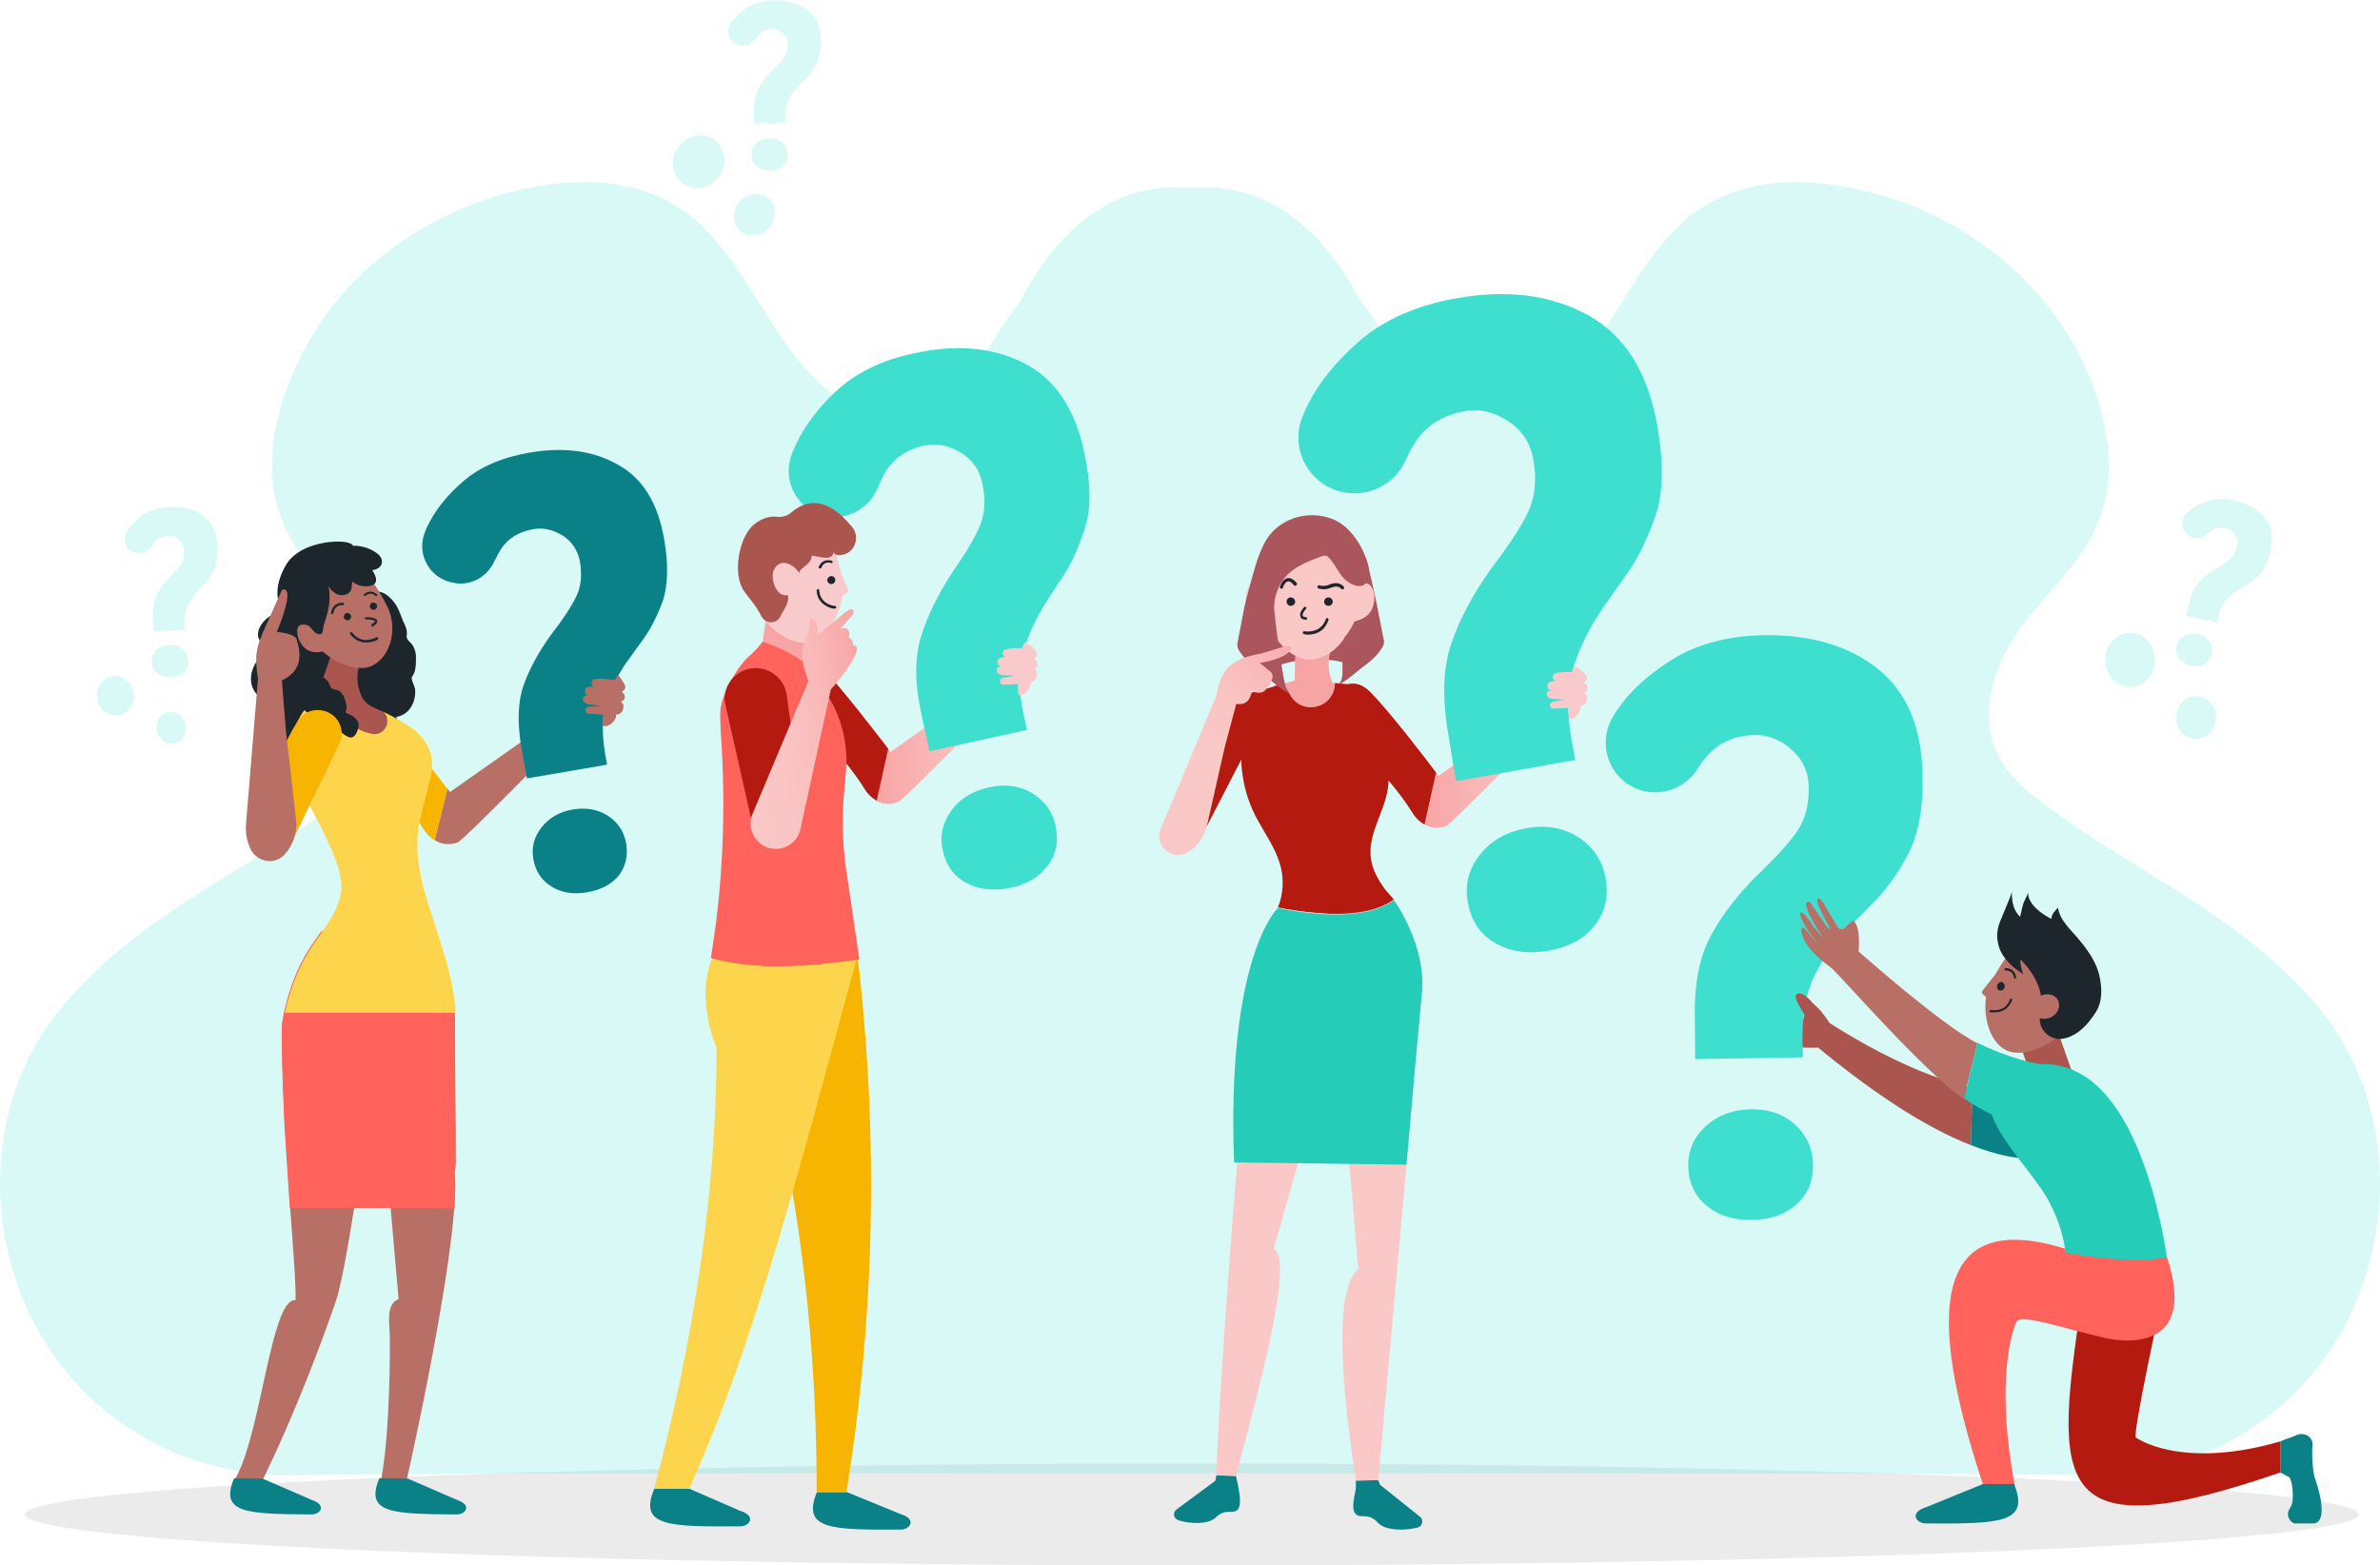 <svg xmlns="http://www.w3.org/2000/svg" viewBox="0 0 658.6 433.2"><style><![CDATA[.W{fill:#b87066}.X{fill:#1d262d}.Y{fill:#b51a10}.Z{fill:#0a8187}.a{fill:#ab554f}.b{fill:#f7b502}.c{fill:#3edfcf}.d{fill:#ff635c}.e{fill:#25ccb8}.f{fill:#f9cacc}]]></style><ellipse cx="329.8" cy="419.1" rx="322.9" ry="14.1" opacity=".08"/><g opacity=".2" class="c"><path d="M658.5 323.5c-.8-16.2-6.3-32.1-17.1-44.9-.3-.4-.6-.7-.9-1.1-11-12.7-23.9-21.9-37.1-30.4-10.1-6.4-20.4-12.4-30.2-19.2-2.5-1.7-4.9-3.4-7.3-5.2-4.6-3.5-9.5-7.4-12.5-12.8-.8-1.3-1.4-2.8-1.9-4.4-3.9-12.4 2.7-26.1 10.4-35.4 5-6.1 10.7-11.8 15-18.5 2.3-3.6 4.1-7.4 5.3-11.8 1.8-6.8 1.6-14.2.3-21.3-.7-3.5-1.6-6.9-2.8-10.1-2.9-8.2-6.9-15.6-11.8-22.1C557.7 72.7 544 63 529.4 57.1c-5-2-10.1-3.6-15.2-4.7-16.3-3.6-34.2-3.2-47.9 8.5l-.1.1-1.7 1.6c-14.3 13.6-21.7 37.4-37.8 47.4-5.7 3.5-12.2 4.8-18.5 4h0c-6.6-.8-13.1-4-18.3-9.2-3.9-7.8-8.5-15.1-13.6-21.7-1.4-2.7-2.9-5.4-4.6-7.9-.1-.2-.3-.4-.4-.6-4.3-6.4-9.1-11.3-14.2-15-8.7-6.2-18.2-8.5-27.7-7.6-9.6-.9-19.1 1.4-27.7 7.6-5.1 3.6-9.9 8.6-14.2 15-.1.2-.3.4-.4.6-1.7 2.5-3.1 5.1-4.6 7.9-5.1 6.6-9.7 14-13.6 21.7-5.2 5.2-11.7 8.4-18.3 9.2h0c-6.3.8-12.8-.5-18.5-4-16.1-10-23.6-33.8-37.8-47.4l-1.7-1.6-.1-.1c-13.7-11.7-31.6-12.1-47.9-8.5-5.1 1.1-10.2 2.7-15.2 4.7C114.8 63 101 72.6 90.9 86.2c-4.8 6.5-8.8 13.8-11.8 22.1-1.1 3.2-2.1 6.6-2.8 10.1-1.4 7.1-1.5 14.4.3 21.3 1.2 4.4 3.1 8.2 5.3 11.8 4.3 6.7 10 12.4 15 18.5 7.6 9.3 14.3 23 10.4 35.4a21.65 21.65 0 0 1-1.9 4.4c-3 5.5-7.9 9.4-12.5 12.8-2.4 1.8-4.8 3.5-7.3 5.2-9.8 6.8-20.1 12.8-30.2 19.2-13.3 8.4-26.2 17.7-37.1 30.4-.3.3-.6.7-.9 1.1-11 12.9-16.5 28.8-17.3 45-1 20.8 5.9 42.1 19.9 58.1 17.2 19.7 41.9 27.8 64.8 26.6 12.7-.7 476.4-.7 489.1 0 22.9 1.2 47.6-6.9 64.8-26.6 13.9-15.9 20.8-37.3 19.8-58.1zM43.4 202.2c.5 2.4 2.6 3.9 4.8 3.5s3.6-2.7 3.1-5.1-2.6-3.9-4.8-3.5c-2.2.5-3.6 2.7-3.1 5.1zm-14.9-13.8c-2.1 2-2.2 5.4-.4 7.7 1.9 2.3 5.1 2.6 7.2.6s2.2-5.4.4-7.7c-1.9-2.3-5.1-2.6-7.2-.6zm573.7 10.2c0 3.3 2.5 5.9 5.5 5.9s5.5-2.7 5.5-5.9c0-3.3-2.5-5.9-5.5-5.9-3-.1-5.5 2.6-5.5 5.9zM586 176.2c-3.3 2.1-4.4 6.6-2.5 10.2s6.1 4.8 9.4 2.7 4.4-6.6 2.5-10.2-6.1-4.8-9.4-2.7zM204.4 56c-2 2.6-1.7 6.2.7 8.1s6 1.3 8-1.3 1.7-6.2-.7-8.1c-2.4-1.8-6-1.2-8 1.3zm-9.8-18.5c-3.9-.4-7.6 2.5-8.3 6.5s1.9 7.5 5.8 8c3.9.4 7.6-2.5 8.3-6.5.6-4-2-7.6-5.8-8zm411.1 129.8c.6-2.7 1.5-4.7 2.8-6.1 1.2-1.4 2.9-2.7 4.8-3.9 1.8-1 3.1-1.9 3.9-2.7.9-.8 1.5-1.9 1.8-3.3.3-1.2.1-2.3-.6-3.3s-1.5-1.6-2.5-1.8c-1.6-.4-2.9-.1-4.1.7l-1.1.9c-1.4 1.3-3.6 1.5-5.2.3l-.1-.1c-1.9-1.5-2-4.3-.3-6l.3-.3c1.4-1.3 3.2-2.3 5.5-3 2.2-.7 4.8-.8 7.6-.1 3.7.8 6.4 2.4 8.3 4.8s2.3 5.4 1.5 9.2c-.6 2.6-1.5 4.6-2.6 5.9-1.2 1.3-2.3 2.3-3.5 3l-2.3 1.4c-1.6 1-2.9 2.1-3.9 3.2-1 1.2-1.7 2.8-2.2 4.9l-.3 1.3-8.5-1.9.7-3.1zm-2.7 14.9c-.7-1-1-2.1-.7-3.4.3-1.2 1-2.2 2.1-2.8s2.4-.8 3.8-.5 2.5 1 3.2 2.1.9 2.2.6 3.4c-.3 1.3-1 2.2-2 2.8-1.1.6-2.3.7-3.8.4-1.3-.4-2.4-1-3.2-2z"/><path d="M208.7 30.8c0-2.7.4-4.9 1.3-6.5s2.2-3.3 3.8-4.9c1.5-1.4 2.5-2.5 3.2-3.5s1-2.2 1-3.6a4.1 4.1 0 0 0-1.4-3.1c-.9-.8-1.9-1.2-2.9-1.2-1.6 0-2.9.5-3.8 1.6-.3.3-.6.7-.9 1.2-1.1 1.6-3.2 2.3-5 1.5h-.1c-2.2-1-3-3.7-1.7-5.8.1-.1.1-.2.2-.3 1.1-1.6 2.6-3 4.6-4.2s4.5-1.9 7.3-1.9c3.8 0 6.8.9 9.2 2.7 2.4 1.9 3.6 4.7 3.6 8.6 0 2.7-.4 4.8-1.2 6.3s-1.7 2.8-2.7 3.8l-1.9 1.9c-1.3 1.3-2.3 2.7-3 4.1s-1 3.1-1 5.3v1.3l-8.7.1.1-3.4zm.8 15.2c-1-.8-1.4-1.9-1.5-3.2 0-1.3.5-2.4 1.4-3.2 1-.9 2.2-1.3 3.6-1.3s2.6.4 3.6 1.3c.9.9 1.4 1.9 1.4 3.2s-.4 2.4-1.3 3.2-2.1 1.2-3.6 1.2c-1.4 0-2.6-.4-3.6-1.2zM42.3 171.2c-.1-2.7.3-4.9 1.1-6.6s2.1-3.3 3.6-5c1.4-1.4 2.5-2.6 3.1-3.6s.9-2.2.9-3.6c-.1-1.2-.5-2.2-1.5-3a4.23 4.23 0 0 0-2.9-1.1c-1.6.1-2.9.6-3.8 1.7l-.9 1.2c-1 1.7-3.1 2.4-4.9 1.6h-.1c-2.2-.9-3.1-3.6-1.8-5.7.1-.1.1-.2.2-.3 1-1.6 2.5-3.1 4.5-4.4s4.4-2 7.3-2.1c3.8-.2 6.8.7 9.2 2.5s3.7 4.6 3.9 8.5c.1 2.7-.2 4.8-1 6.4s-1.6 2.8-2.6 3.9c-1 1-1.6 1.7-1.8 2-1.3 1.4-2.2 2.8-2.9 4.1-.6 1.4-.9 3.2-.8 5.3l.1 1.3-8.7.4-.2-3.5zm1.3 15.1c-1-.8-1.5-1.8-1.6-3.1s.4-2.4 1.3-3.3 2.1-1.4 3.6-1.4c1.4-.1 2.6.3 3.6 1.2 1 .8 1.5 1.9 1.5 3.2.1 1.3-.4 2.4-1.2 3.2-.9.8-2.1 1.3-3.5 1.4-1.5-.1-2.7-.4-3.7-1.2z"/></g><path d="M598.2 359.4s-8 36.9-7.2 38.4c0 0 12.3 9.1 40 1.1v8.6c-64.2 22.1-62.5 3.3-54.9-48.1h22.1z" class="Y"/><path d="M634.9 421.6h5.3c4.4-.3 1.1-10.6.6-11.9-.9-2.1-1.1-7.4-.9-9.6v-.9c-.4-2-2.7-2.9-4.5-2-1.2.6-2.7.9-4.4 1.7v8.6l2.5 1.3c1 1.3 1.3 6.4.6 7.8l-.7 1.3c-.7 1.4 0 3.1 1.5 3.7z" class="Z"/><path d="M489.4 286.6c4.4 4.1 13.7 3.3 13.7 3.3 12.8 10.5 27.9 21.4 42.3 27l.4-15.8c-13.3-3.2-26.8-9.9-39.5-18-1.6-2.5-3.1-4.1-4.3-5.1-1.6-1.3-3.8.7-2.7 2.4l-.2 1.6-1.2-.4a16.21 16.21 0 0 0-4.9-1.9c-3.9-.7-6.5 4.2-3.6 6.9z" class="a"/><path d="M545.4 316.9c3.3 1.3 6.6 2.3 9.8 3 5.2 1.1 10.6 1 15.7-.4 1-.3 2-.6 3-1 5.5-2.1 7.1-9.2 3-13.4-1.9-1.9-4.5-2.8-7.2-2.4-7.7 1.1-15.7.5-23.9-1.5l-.4 15.7z" class="Z"/><path d="M469 281.7c-.2-9.4 1.3-16.9 4.3-22.5 3-5.7 7.3-11.3 12.9-16.9 5-4.8 8.7-8.8 11-12.1s3.4-7.4 3.3-12.4c-.1-4.3-1.7-7.7-4.8-10.4s-6.4-4-10-4c-5.5.1-9.9 2-13.1 5.6-1.1 1.2-2.1 2.5-3 4a13.79 13.79 0 0 1-17.1 5.1h0c-7.7-3.4-10.5-12.9-6-20 .2-.3.4-.6.6-1 3.6-5.5 8.8-10.3 15.7-14.6s15.3-6.5 25.2-6.7c12.9-.2 23.4 2.8 31.5 9.2s12.3 16.2 12.5 29.6c.2 9.2-1.2 16.5-4 21.8s-5.9 9.6-9.2 13l-6.5 6.6c-4.5 4.6-7.8 9.3-10.2 14-2.3 4.7-3.4 10.8-3.3 18.1l.1 4.5-29.8.5-.1-11.4zm3.3 52c-3.3-2.7-5-6.3-5.1-10.9-.1-4.4 1.5-8.1 4.8-11.1s7.4-4.6 12.4-4.7 9.1 1.3 12.3 4.2 4.9 6.6 5 11c.1 4.5-1.4 8.2-4.5 11s-7.2 4.3-12.3 4.4-9.3-1.2-12.6-3.9z" class="c"/><path d="M568.8 283.6l5.2 14.8-11 2-5.4-15.2z" class="a"/><path d="M595.9 339.1s15.8 29.2-4.6 31.7c-3 .4-6 .1-9-.6-12.6-2.9-23.1-6.7-24.3-4.4-1.4 2.8-5.8 17.3-.4 45.6l-8.9-.7c-15.7-47.4-14.1-76.8 23.2-65l.1-6.4 23.9-.2z" class="d"/><path d="M557.5 411.1c4 10.4-4.1 10.6-24.5 10.5-2.8 0-4.8-3 0-4.5l15.7-6.4h8.7l.1.4z" class="Z"/><path d="M571.6 346.7s18.3 3.5 28 1.2c0 0-5.4-42.3-25.2-51.4-7.5-3.5-15.9-2.6-21.6 3.4-7.1 7.4 5 18.8 12.2 29.3 5.9 8.7 6.6 17.5 6.6 17.5z" class="e"/><g class="W"><path d="M504.6 259.7l-.6-.7c.1.1.2.1.2.2.3.2.4.4.4.5z"/><path d="M547.2 288.7l-3.8 15.4c-10.7-7.1-34.7-34.8-36.7-36.3-3-2.2-6.9-5.5-7.8-8.6 0 0-1.2-3.1.4-2.4l4 5c-.5-.7-2.3-3.1-3.6-5.3h0c-1-1.6-1.7-3.1-1.6-3.7 0 0 .5-1.6 3.6 3.4l2.3 2.9.6.7c-.1-.1-.2-.3-.3-.5-1.2-1.9-4.9-7.6-4.5-9.3 0 0 .6-1.3 1.5.3l4.4 6.4c.2.1.7.5.9.5-1.4-2.5-4.5-8-3.6-8.5 0 0 .8-.6 2.5 2.8l3 5c.4.7 1.4.9 2 .3 1.1-1.2 2.2-2 2.2-2 2.4 1.1 1.6 8.5 1.6 8.5s23.2 20.6 32.9 25.4z"/></g><path d="M543.5 304c3 2 5.9 3.7 8.9 5 4.9 2.2 10.1 3.2 15.4 2.9l3.1-.3c5.9-.9 8.9-7.5 5.8-12.5-1.4-2.3-3.8-3.7-6.5-3.9-7.7-.5-15.4-2.9-23-6.6l-3.7 15.4z" class="e"/><path d="M575 268.4c-.7-3.9-2.4-7.3-4.8-8.6-5.3-2.8-11.2-2.3-17.9 9.6-.6 1-3.7 4.5-3.8 5-.2.6.5 1.1 1 1.4h.1c-.8 5.2.7 11.8 4.9 14.5 4.1 2.6 11.2 0 15.8-4 1.4-1.1 6-10.9 4.7-17.9z" class="W"/><g class="X"><path d="M553.3 280c1.3-.3 2.7-1.2 3.5-3.2.1-.2 0-.4-.2-.4-.2-.1-.4 0-.4.2-1.3 3.7-5.1 2.9-5.3 2.9s-.3.1-.4.3c0 .2.1.3.3.4-.1-.1 1.1.1 2.5-.2zm1.4-6.7c-.2.6-.9 1-1.4.8-.6-.2-.8-.9-.6-1.5s.9-1 1.4-.8.8.9.6 1.5zm2.9-2.5c.2 0 .3-.2.3-.4-.3-2.1-2-2.5-2.9-2.5-.2 0-.3.2-.3.4s.2.3.4.3c.1 0 1.9-.1 2.2 1.9 0 .2.1.3.3.3zm-.8-4.2h0c0-.1 0-.1 0 0 0-.1 0 0 0 0z"/><path d="M553 256.4c.3-1.3 3.7-8.8 3.7-9.6 0 2.6.4 5.1 2.3 6.9.3-.9.4-2 .7-2.9.3-1.4 1.1-2.5 1.5-3.7 0 3.2 4 6 6.5 7.2-.1-1.2 1-2.3 1.8-3.1.3 1.9 1.2 3.4 2.4 4.9 1.3 1.8 7.5 7.4 9 13.7.8 3.5 1 7.3-1 10.4-2.1 3.2-4.5 6-8.3 7.1h-.1c-4 1.2-7.9-2.5-6.9-6.6.9-3.8.4-9.3-5.5-15.2-.1 1.4.3 2.8.8 4.1-6.5-4.1-6.9-8-7.1-9.2-.3-1.3-.1-2.7.2-4zm4-7.4v-.4.4z"/></g><path d="M562.7 280.3c.8 1.6 3 2.1 4.9 1.2 1.9-1 2.7-3 1.9-4.7-.8-1.6-3-2.1-4.9-1.2-1.9 1-2.7 3.1-1.9 4.7z" class="W"/><path d="M501.8 277.8s-2.2-2.9-4-2.9c-.6 0-1 .5-.9 1.1.2 1 1.1 3.1 4.4 7.4l2.8-3.3-2.3-2.3z" class="a"/><path d="M293.2 180.9c.1 0 0 .1 0 0h0z" class="b"/><linearGradient id="A" gradientUnits="userSpaceOnUse" x1="242.528" y1="202.024" x2="293.289" y2="202.024"><stop offset="0" stop-color="#f7a5a4"/><stop offset=".315" stop-color="#f9b8b7"/><stop offset=".636" stop-color="#fac4c3"/><stop offset=".965" stop-color="#fac8c7"/></linearGradient><path d="M278 183.9c-.4-.8-1-1.6-1.5-2.3-1.2 3.1-2.1 6.8-2.1 6.8l-28 19.7s-.2-.3-.7-.9l-3.2 14.4c1.9 1.1 4.1 1.1 6 .4 1.5-.6 28.7-28.3 28.7-28.3s2.2-.6 4.8-1.7c-1.5-2.6-2.6-5.4-4-8.1z" fill="url(#A)"/><path d="M245.8 207.2l-3.2 14.4c-1.2-.7-2.4-1.7-3.3-3.2-5.1-8.2-14.1-17.6-21.1-24.4-3.9-3.7-2.5-8.3 1.5-10.5 2.6-1.5 5.2-1.3 8 1.5 5.2 5.4 15.4 18.7 18.1 22.2z" class="Y"/><path d="M255 197.7c-1.9-8.5-1.9-15.6-.2-21.3s4.6-11.6 8.6-17.8c3.7-5.3 6.3-9.6 7.7-13 1.5-3.4 1.7-7.4.7-11.9-.8-3.9-2.9-6.7-6.2-8.6s-6.6-2.5-9.8-1.8c-5 1.1-8.6 3.6-10.9 7.5-.7 1.3-1.4 2.7-2 4.2-2.4 5.8-8.5 9.1-14.7 7.8h0c-7.6-1.7-11.9-9.8-9.1-17.1.1-.3.3-.7.4-1 2.3-5.6 6.1-11 11.6-16.2s12.7-8.8 21.7-10.7c11.7-2.6 21.8-1.7 30.4 2.6s14.2 12.5 16.8 24.6c1.8 8.4 2 15.2.4 20.5s-3.6 9.9-6 13.6l-4.7 7.2c-3.2 5-5.4 9.9-6.7 14.6s-1.1 10.4.3 17.1l.9 4-27 5.9-2.2-10.2zm12.5 46.7c-3.5-1.9-5.7-4.8-6.6-9-.9-4-.1-7.7 2.3-11 2.4-3.4 5.9-5.5 10.4-6.5s8.5-.5 12 1.6 5.7 5.1 6.5 9.1c.9 4.1.2 7.7-2.1 10.9-2.3 3.1-5.7 5.2-10.4 6.2-4.6.9-8.6.5-12.1-1.3z" class="c"/><path d="M213.4 163.8s-2.3 10.3-2.8 19.2c-.2 4.2 10.7 8.4 11.1 8.2.5-.2.9-.8.8-1.4-.5-4.3-.9-12 2.1-18.2l-11.2-7.8z" fill="#f7a5a4"/><path d="M209.7 169.1c3.3 5.3 9.7 9.9 14.5 8.5 5-1.5 8.3-7.6 9-13h.2c.6-.2 1.4-.5 1.4-1.1 0-.5-1.9-4.2-2.1-5-3.2-14.8-9-17.1-15.2-15.8-2.8.6-5.4 3.5-7.3 7.2-3.3 6.6-1.6 17.6-.5 19.2z" class="f"/><path d="M229 160.9a1.107 1.107 0 0 0 2.1-.7 1.08 1.08 0 0 0-1.4-.7c-.6.2-.9.9-.7 1.4zm-.5 6.7c-1.2-.7-2.4-1.9-2.5-4.2 0-.2.1-.3.3-.4.2 0 .3.1.4.3.2 4 4.2 4.4 4.4 4.4s.3.2.3.4-.2.3-.4.3c0 .1-1.3 0-2.5-.8zm-1.7-10.3c-.2-.1-.3-.3-.2-.5.9-2 2.7-1.9 3.6-1.6.2.1.3.3.2.4-.1.2-.2.3-.4.2-.1 0-1.9-.7-2.7 1.3-.1.2-.3.3-.5.2z" class="X"/><path d="M225.9 413.3c-3.8 9.9 3.9 10.1 23.3 10 2.7 0 4.6-2.9 0-4.3l-14.9-6.1s-6.8-.1-8.3 0l-.1.4zm-45.1-.7c-3.8 9.9 4.6 9.9 24 9.8 2.7 0 4.6-2.9 0-4.3l-14-6.1s-8.3-.1-9.7 0l-.3.6z" class="Z"/><path d="M237.3 264.4H203c15.7 46.9 23 96.5 23 148.6h8.2c7.9-48.7 9-98.2 3.1-148.6z" class="b"/><path d="M237.3 264.4h-39.9c-5.3 11.7.9 25.5.9 25.5 0 39.4-6.3 81.3-17.3 122.1h9.7c18.2-40.1 31.3-91.4 46.6-147.6z" fill="#fdd54d"/><path d="M237.8 265.5l-4.2.6c-8.8 1.1-24.2 2.7-36.9-1h0c3.4-20.4 4.2-41.1 2.8-61.7-.2-3.6-.3-6.5 0-7.9 1.1-5.8 6-12.5 7.7-13.8.8-.7 1.7-1.6 2.5-2.5s1.3-1.6 1.3-1.6 8.5 2.5 12.8 7.1c.9.9 1.9 2.3 2.9 3.9s2.1 3.5 3.2 5.3a34.13 34.13 0 0 1 4.1 20.5l-.1 1.2c0 .4-.2 1.7-.3 3.5a94.61 94.61 0 0 0 .8 23.2l3.4 23.2z" class="d"/><path d="M206.5 185.3h0a8.68 8.68 0 0 1 11.2 7l4.6 33.5-13.3 5.8-8.2-36.3c-1.1-4.2 1.4-8.6 5.7-10z" class="Y"/><linearGradient id="B" gradientUnits="userSpaceOnUse" x1="241.246" y1="198.936" x2="203.733" y2="205.408"><stop offset="0" stop-color="#f7a5a4"/><stop offset=".315" stop-color="#f9b8b7"/><stop offset=".636" stop-color="#fac4c3"/><stop offset=".965" stop-color="#fac8c7"/></linearGradient><path d="M208.3 225.1l15.4-36.6c-.6-1.6-1-3.1-1.4-4.6-.6-2.8-.3-5.7 1.1-8.2 1.3-2.3.1-5 1.1-4.5 2.3.2 1.6 4.7 1.6 4.7l6.5-5.4c4.4-3.9 3.5-.6 3.5-.6l-3.6 4.2c3.3-1.4 2.4 2.5 2.4 2.5 1.1-.1 1.2 2 1.2 2 1.6 0 .9 1.7.9 1.7-1 3.8-7.1 10.5-7.1 10.5l-8.3 38.2c-.7 4.5-5.4 7.1-9.6 5.4-3.6-1.6-5.3-5.7-3.7-9.3z" fill="url(#B)"/><path d="M217.8 164.7c-3 .6-4.7-4.7-3.7-6.9 1.7-3.6 5.4-1.8 7 .7.8-1.9 3.5-2.3 3.5-4.7 1.2-.1 6.1 1.9 6-1.2.1.7.7 1 1.5 1 4.1.2 6.3-4.8 3.6-7.9-3.8-4.5-9.6-9.6-16.5-4.1-.1.1-.2.1-.2.2-1.1 1-2.6 1.4-4.1 1.2-.4-.1-1.2 0-1.5 0-2 .2-4.3 1.5-5.6 3-3.5 3.9-4.9 12.8-2.1 17.3.9 1.5 3.7 4.4 5 7.2 1 2.2 4 2.3 5.2.2v-.1c.8-1.5 2.9-4.3 2-6" class="a"/><path d="M286.5 180c1.2 1.5-.4 2.2-.5 2.3.1 0 1.1.3 1.1 1.5.1 1.1-.9 1.2-1.1 1.2.2 0 1.3.4.9 2.1-.4 1.8-1.7 1.6-1.7 1.6s.3 1.3-1 2.7-2.4.9-2.4.9c-.1-1.1-.2-2.1-.1-3l-4 .2s-1.1 0-1-1.2c0-.3.8-.7.8-.7l3.3-.6-3.7-.2c-.6-.2-1.3-.5-1.3-1.2-.1-1.1 1.2-1.2 1.4-1.2-.2 0-1.2 0-1.2-1.3.1-1.4 2.3-1.3 2.5-1.2-.1 0-1.2-.3-1-1.5.3-1.3 5.3-1 5.3-1l.7-1.6c.1-.1 1.8.6 3 2.2z" class="f"/><path d="M171.3 191.9c.1.2 0 0 0 .1.1-.1 0 .1 0 0-.1.2-.4.4-.5.9-.1 0-.1.1-.2.2-1 1.1-5 4.2-6.9 5.3 1.9-.2 3.6-1.8 5.1-2.9.3-.2.5.1.5.4-.1.8-.5 1.6-1 2.2-4 4.3-12.9 6.7-12.9 6.7s-27.2 27.8-28.7 28.3c-2 .8-4.4.7-6.4-.6l3.5-14.3c.5.6.7 1 .7 1l28-19.7s2-7.9 3.8-10.3c.2.6.5 1 .8 1.5 1.9 3.1 6.8-1.8 7.4-2.4 1.3-1.3 2.8-3.4 3.5-1.9.8 1.5-3.7 4.7-4.8 5.7-.5.4-1.4 1.2-1.9 1.6 1.1-.7 2.1-1.4 3.2-2.2.1 0 .1-.1.2-.1l4.5-3c.7-.8 1.6-.8 1.5.1-.1 1-.5 1.2-1.1 1.9-2 2.2-4.6 4.2-7 6 1.2-.8 2.5-1.6 3.7-2.3.2-.1.5-.3.5-.3.6-.8 3.4-2.5 4.1-2.3.8.3.3.3.4.4z" class="W"/><path d="M123.8 218.3l-3.5 14.3c-1.1-.7-2.1-1.7-3-3-5.1-8.2-14.1-17.6-21.1-24.4-3.9-3.7-2.5-8.3 1.5-10.5 2.6-1.5 5.2-1.3 8 1.5 5.3 5.3 15.3 18.4 18.1 22.1z" class="b"/><path d="M77.3 165c0 .9.4 1.9.2 2.8-.4 1.4-2 2.2-3.1 2.9-1.9 1.3-4 4.3-2.5 6.6.4.6 1.6.9 1.8 1.4.3.8-.5.9-1 1.7-.8 1.1-1.6 2.5-2.3 3.7-1.3 2.5-1.4 5.5.4 7.7.6.8 2.7 1.6 2.9 2.2.2.5-.5 1.4-.7 2-.2.7-.3 1.4-.4 2.1-.3 2.4-.4 5.2.8 7.4 1.3 2.4 4.9 2.5 7 1.5.7-.3.9-.6 1.6-.3.6.2 1.2 1.2 1.8 1.6 1.6 1 3.6 1.4 5.4 1.4 2.6.1 4.1-.2 6.1-1.8.9-.7.9-.6 2.1-.4 1.3.2 2.7.3 4 .2 2.7-.3 6.3-1.7 7.5-4.2.6-1.3 1.6-3.7.7-5.1 3.5-.5 5.4-3.8 5.3-7.2 0-1.1-.6-1.9-.9-3-.2-1 0-.7.5-1.7s.6-2.5.6-3.6c.1-1.8-.1-3.1-1.1-4.6-.4-.5-1.1-1-1.3-1.5-.3-.6-.1-.9-.1-1.6 0-1.2-.5-2.2-1-3.2-.8-1.9-1.3-3.8-2.6-5.4-.7-.9-1.7-1.9-2.7-2.4-.5-.3-1.6-.4-2-.8-.3-.3-.1-.5-.3-.9-.5-.7-1.2-1.3-1.9-1.8-2.1-1.4-4.8-3-7.3-3.5-2.2-.5-4.3.1-6.4.1-.6 0-1.1-.2-1.8-.1l-9.3 7.8z" class="X"/><path d="M119.1 276.6c0-.1 0 0 0 0z" fill="#41a9fd"/><path d="M104.8 207.5c-10.6-1-16.8-8.6-19.3-12.8l1.8-3A29.74 29.74 0 0 0 90 186l1.9-5.6 7.7 3.3c-1 2.8-.9 5.6.3 8.6.5 1.4 1.6 2.5 2.9 3.2h0l3 1.4c7.2 9.6-1 10.6-1 10.6z" class="a"/><path d="M83.5 178.4c-1.3-1.8-1.9-4.7-.3-5.5.5-.3 1.1-.3 1.8-.2-1.1-6.2.4-14.3 4.4-16.4 5.2-2.7 11-2 17.8 11.6 2.7 5.4 1.4 12.9-3.6 16-3.7 2.4-10.2 0-14.3-3.6-1.9.4-4.1.4-5.8-1.9z" class="W"/><g class="X"><path d="M103.1 173.4h0c.7-.4 1.4-.9 1.3-1.6-.2-.9-2.2-1-3.1-1-.2 0-.3.1-.3.3s.1.3.3.3c1.2 0 2.4.2 2.5.5 0 0 0 .3-.9.8-.2.1-.2.3-.1.4.1.3.2.4.3.3zm.9 3.9c.3-.1.5-.3.5-.3.2-.1.2-.3.1-.5s-.3-.2-.5-.1-4 2.2-6.6-1.3c-.1-.2-.3-.2-.5-.1s-.2.4-.1.5c2.5 3.2 5.8 2.3 7.1 1.8zm-12-7.4c.1 0 .2-.2.3-.3.3-2.3 2.4-2.2 2.5-2.1.2 0 .4-.1.4-.3s-.1-.4-.3-.4c-1-.1-2.9.4-3.3 2.8 0 .2.1.4.3.4 0-.1.1-.1.1-.1zm8.8-5h.3c1.5-1.3 2.7-.1 2.8 0s.3.1.4 0 .1-.3 0-.4c-.6-.6-2.1-1.4-3.6 0-.1.1-.1.3 0 .4h.1z"/><path d="M95.2 171c.2.5.8.8 1.3.6s.8-.8.6-1.3-.8-.8-1.3-.6-.8.8-.6 1.3zm7.2-2.9c.2.5.8.8 1.3.6s.8-.8.6-1.3-.8-.8-1.3-.6c-.6.2-.8.8-.6 1.3z"/></g><path d="M126.1 321.1c0 .8-.2 2.8-.2 4a76.12 76.12 0 0 1-.2 9.3c-1.8 23.2-10.9 65.1-13.1 74.9-.2 1.1-.4 1.8-.4 2v.1c-2.4-.2-4.6-.6-7-.8.1-.2.1-.4.1-.6.1-.3.1-.5.2-.8 2.5-12.8 2.5-38.3 2.3-41.3-.2-3.2-.6-7.1 2.5-8.4l-2.2-25.2-.8-8.3-1.3-13.3-2.6-18.1c-.3 2.7-1.4 11-2.1 16.6h0c-.2 1.2-.3 2.4-.5 3.6 0 .3-.1.5-.1.7l-1.5 10.8-1.2 8c-1.9 12.1-3.8 22.2-5.1 25.9-5.8 16.8-13.2 35-20.1 49.1-.8 1.6-1.5 3.1-2.3 4.5l-2.3-1.4c-1.1-.7-2.3-1.3-3.4-2-.1-.1-.2-.1-.3-.2.2-.3.4-.7.6-1 7.2-12.4 9.9-50.2 16.7-49.4v-1c0-4.3-.7-13.7-1.5-24.5l-1.3-20v-.1c-.1-1-.1-2-.2-3h0c-.5-11.2-1-26-.6-28.4.2-.9.3-1.8.5-2.7h47.1c.1.9.1 1.8.1 2.7v5.6l.2 24.1v8.6z" class="W"/><path d="M126.1 321.1c0 .8-.2 2.8-.2 4a76.12 76.12 0 0 1-.2 9.3c-4.8 0-11.2-.1-17.8-.1H80.2l-1.3-20v-.1c-.1-1-.1-2-.2-3h0c-.5-11.2-1-26-.6-28.4.2-.9.3-1.8.5-2.7 1.3-5.8 3.3-11.5 6.4-16.6 1.2-2 2.6-3.9 3.9-5.8h31.7c2.4 7.4 4.7 15.1 5.1 22.4.1.9.1 1.8.1 2.7v5.6l.2 24.1v7.5c.1.4.1.7.1 1.1z" class="d"/><path d="M94.4 247c.2-1.4.1-3.3-.4-5.4-1-4.5-4.6-11.8-8.3-18.6l-2.4-4.3c-2.1-3.6-3-7.6-2.8-11.6h0c.1-2.3.7-4.6 1.6-6.8.6-1.4 1.3-2.8 2.3-4 .4-.5.8-1.1 1.2-1.6h0c1.7-.7 3.3-.1 5 1 2.5 1.6 5.1 4.3 8.6 6.1 1.1.6 2.4 1 3.8 1.3 2.7.5 4.6-2 4.1-4.2-.1-.7-.5-1.3-1.2-1.9l-.1-.1 1.1.5c1.1.5 2.2 1.1 3.2 1.7 1.9 1.1 3.8 2.2 5.3 3.6.1.1.2.1.2.2 2.8 2.6 4.6 6.1 3.8 11.3l-3 11.8c-1.3 5.4-1.1 10.6-.1 15.7.3 1.5.6 3 1 4.4 1 3.8 2.4 7.7 3.7 11.8 2.4 7.4 4.7 15.1 5.1 22.4H78.8c1.3-5.8 3.3-11.5 6.4-16.6 1.2-2 2.6-3.9 3.9-5.8 2.3-3.3 4.5-6.6 5.2-10.6h0c.1-.2.1-.2.1-.3z" fill="#fdd54d"/><path d="M97.5 198.1c-.3-.2-1.7-.7-1.8-.9-.2-.3.2-.8.2-1.1 0-.6 0-1-.2-1.6-.3-1.3-.7-2.4-1.7-3.2-.6-.5-1.8-.4-2.3-.9-.4-.3-.6-1.4-1-1.9-.8-.9-1.8-1.6-3-2-1.3-.4-3.1-.3-4.2.6l-.1 5.2c-.8 2.9 1 5.7 4.2 5.5.1 1.9.8 4 2.5 5.1 1.1.7 3.8 1.6 4.1-.4 1.7 1.3 3.4 2.8 4.6 0 .9-2.1.4-3.2-1.3-4.4z" class="X"/><path d="M64.6 409.5c-3.6 9.2 3.5 9.5 21.6 9.6 2.5 0 4.3-2.6.1-4l-13.6-5.9s-6.6-.2-7.9-.1l-.2.4zm40.2 0c-3.6 9.2 3.5 9.5 21.6 9.6 2.5 0 4.3-2.6.1-4l-13.6-5.9s-6.6-.2-7.9-.1l-.2.4zm79-260.2c-1.7-10-5.9-16.9-12.8-20.7-6.8-3.9-15.1-5-24.7-3.3-7.4 1.3-13.5 3.9-18.1 7.9-4.7 4-8 8.3-10.1 12.8-.2.3-.3.7-.4 1-2.5 5.7.6 12.3 6.6 14l.4.1c4.9 1.4 10-1.1 12.1-5.8.6-1.2 1.2-2.3 1.8-3.3 2-3.1 5-4.9 9.2-5.6 2.6-.4 5.3.2 7.9 1.8 2.6 1.7 4.2 4.1 4.8 7.3.6 3.7.3 6.9-1.1 9.7-1.3 2.7-3.6 6.2-6.8 10.3-3.5 4.8-6.1 9.6-7.7 14.1s-1.8 10.4-.6 17.4l.4 2.2 1.1 6.2 4.8-.8 17.4-3-.6-3.3c-.8-5-.8-9.3.1-12.9.1-.4.2-.7.3-1.1 1-3.2 2.6-6.4 4.7-9.7.4-.7.9-1.3 1.4-2 .6-.9 2-2.8 4.1-5.7s3.9-6.5 5.5-10.8c1.3-4.3 1.5-9.9.3-16.8zm-10.5 84.2c-.6-3.3-2.2-5.8-5-7.7-2.8-1.8-6-2.4-9.7-1.8s-6.6 2.3-8.7 4.9c-2.1 2.7-2.9 5.6-2.3 8.9.6 3.4 2.3 5.9 5.1 7.6s6.1 2.2 9.9 1.5 6.7-2.2 8.7-4.7c1.8-2.4 2.5-5.3 2-8.7z" class="Z"/><path d="M79.7 235.2l14.2-29.3c.5-1.1.8-2.4.6-3.6h0c-.7-6.1-8.7-8-12.1-2.8-4 6.4-7.6 15.4-11.2 24.2-1.4 3.4.1 7.4 3.4 9l5.1 2.5z" class="b"/><path d="M104.3 153.1c-1.5-1.1-3.3-1.8-5.2-2-1.3-.2-1.4 0-1.4 0-.4-2.2-14.4-2-18.6 5.3-6.2 10.8 1.7 16.6 4.1 16.5.8 0 1.4-.2 2.2.3.9.6 1.1 1.5 2.2 2.1 2.1 1 1.6-1.2 2.1-2.7 1.3-3.7 2.1-7.3 1-11.2.1 1.5 2.3 3.4 3.8 3.3.9 0 1.8-.2 2.4-1s.4-1.9.6-2.8c1.1 1.1 3 1.5 4.5 1.3 3-.3 2.2-2.7 1-4.4 3-.4 3.6-3 1.3-4.7z" class="X"/><path d="M82.7 182.9c-.3 1.3-.8 2.3-1.6 3.2s-1.9 1.6-3.1 2.2l1.1 13.7 2.8 24.6c0 .4.1.8.1 1.1.1 3.1-1 6.2-3.1 8.6-1.1 1.3-2.7 2-4.2 2-1.8 0-3.6-.8-4.8-2.4a5.3 5.3 0 0 1-.8-1.5c-.9-2.1-1.2-4.3-1-6.6l3.3-40.1a31.11 31.11 0 0 1-.5-5.6v-.4c0-.2 0-.5.1-.7v-.1c.2-1.6.6-3.2 1.3-4.7.1-.1.1-.2.1-.3s.1-.2.1-.3c.1-.2.2-.3.2-.5l5.3-11.8s4.1-2.3-1.1 10.9c-.1.2-.2.5-.3.7 0 0 5 .3 5.5 2.1.8 2.5.9 4.3.6 5.9zm90 6.3c1 1.6-.6 2.2-.8 2.2.1 0 1 .5 1 1.6-.1 1.1-1.1 1.1-1.2 1.1.1.1 1.2.6.7 2.2-.6 1.7-1.9 1.4-1.9 1.4s.2 1.3-1.3 2.5c-1.4 1.2-2.5.6-2.5.6 0-1.1.1-2.1.2-3l-4-.3s-1.1-.2-.9-1.3c.1-.3.8-.6.8-.6l3.4-.2-3.7-.6c-.5-.2-1.2-.7-1.2-1.3 0-1.1 1.3-1.1 1.6-1.1-.2 0-1.2-.2-1-1.4.2-1.3 2.4-1 2.7-.9-.1 0-1.2-.4-.8-1.6.4-1.3 6.3-.3 6.3-.3l.9-1.5c.1.1.7.8 1.7 2.5z" class="W"/><path d="M350.3 185.3c.5.1 1.4-.4 2-.6 2.1-.8 4.3-1.5 6.5-1.8 4.6-.5 10.2-.8 14.6 1 1.2.5 1.5 1.2 2.4.1.7-.8.9-2.4 1.1-3.4a38.5 38.5 0 0 0 .9-6.7c.1-3-.6-6.1-2.3-8.6-2.2-3.3-5.9-7.1-9.9-7.9-4.3-.9-8.8 1.4-12.2 3.8-5 3.5-6.8 9.2-6.5 15.1 0 1 .1 7.3 1.4 7" fill="#ab555c"/><path d="M368.8 189c-1.2-2.6-1.5-5.6-.7-8.4l-9.7-1.8-.1 9.5-3.1.9 1.8 3.1c3.4 6 12.4 3.6 12.4-3.3h-.6z" fill="#f7a5a4"/><path d="M385.8 249c-5.8 4.2-13.6 4.4-20.8 3.7-3.8-.3-7.6-.8-11.4-1.5 1.6-3.9 1.8-8.3.5-12.4-1.3-4.2-3.9-7.9-6-11.7s-3.6-8-4.2-12.3c-.4-2.3-.5-4.6-.3-6.9.2-2.5.6-5.1 0-7.5-.6-2.5-4-5.8-.4-7.6.4-.2.9-.4 1.4-.6.2-.1.5-.2.7-.2.2-.1.5-.2.7-.2 1.5-.5 3-.8 4.4-1.2 1.6-.5 3.2-.9 4.8-1.4l1.8 3.1c3.4 6 12.4 3.6 12.4-3.3 1.9.2 3.9.4 5.8.5 1.9 4.8 4.4 9.2 6.4 14 1.9 4.7 3.3 9.9 2.4 15-1 6.3-5.3 12.1-4.7 18.5.3 3.5 2.1 6.6 4.2 9.4l2.3 2.6z" class="Y"/><path d="M355.2 189.2l-4.8 1.4c1.4-.4 2.6-.9 3.7-1.6l1.1.2z" fill="#f13590"/><path d="M381.4 409.6c0 .3.5 1.3.5 1.3l11 8.8c1.1.8.8 2.6-.5 3-.2.1-.3.1-.5.1-3 .8-8.6.9-10.7-1.5-.9-1.1-2.3-1.7-3.7-1.7h-.5c-3.6.1-2.5-4.1-1.8-7.7v-2.2l6.2-.1zm-38.8 1.5c.6 3.5 1.4 7.5-2 7.3h-.4c-1.3-.1-2.6.4-3.6 1.4-2.1 2.2-7.3 1.9-10.2 1-.2 0-.3-.1-.5-.2-1.2-.4-1.4-2.1-.3-2.9l10.7-7.9s.3-1.3.3-1.6l5.4.2.6 2.7z" class="Z"/><path d="M393.5 274.4l-1.7 18.4-2.6 29.5-7.8 87.3-6.1.2s-9-51.2.6-58.6c-.6-5.3-1.3-16.8-2.6-29.1a167 167 0 0 0-1.2-9.9c-.7-5.4-1.1-11.4-1.5-16.9-.3-5.7-.6-10.8-1-14.2-.3 2-1.6 7.2-3.3 13.9l-7.1 26.9-6.7 23.6c5.7 3.3-4.2 39.1-10.5 63l-5.4-.2c.3-12.1 2.8-51.4 5.8-86.7l2.6-28.5c1.5-14.8 3.1-26.4 4.4-31.2.7-2.5 1.5-4.7 2.4-6.5.7-1.4 1.3-2.8 1.8-4.3 6.3 1.3 23.5 4.2 32.1-2.2 1.6 2.2 3 4.8 4.2 7.5 2.7 6 4.1 12.6 3.6 18z" fill="#fac8c7"/><path d="M393.5 274.4l-1.7 18.4-2.6 29.5-15.9-.2-14-.2-17.8-.2c-2.1-56.4 11.7-70 12.1-70.4 6.3 1.3 23.5 4.2 32.1-2.2 1.6 2.2 3 4.8 4.2 7.5 2.7 5.8 4.1 12.4 3.6 17.8z" class="e"/><path d="M346.2 204.9l-2.7 5.3-11.9 23-10-4.4c3.5-7.7 6.8-16.3 10.5-23.1 1.2-2.2 2.4-4.3 3.6-6.1 2.9-4.2 6-6.9 9.5-7.2l.8 9 .2 3.5z" class="Y"/><path d="M380.2 167.4c-.7 3.1-3.1 4.1-5.3 4.8-.8 1.6-1.8 3.1-2.9 4.6-.4.4-.8.9-1.1 1.3-1.7 2-3.9 3.5-6.5 4.2-.1 0-.2 0-.2.1-.2 0-.3.1-.4.1h-2.4c-.2 0-.3-.1-.4-.1s-.2 0-.2-.1c-2.5-.6-4.8-2.1-6.5-4.2-1.6-1.7-3.1-3.7-4.1-5.8-2.2-.6-4.6-1.6-5.3-4.8-.6-2.5.1-5.8 2.2-5.9.6-.1 1.3.2 2 .6.9-4.1 3.1-8.6 5.8-11.6 1.1-1.5 2.4-2.5 3.8-3.1a6.76 6.76 0 0 1 2.3-.7c.5-.1 1.1-.1 1.6-.1s1 0 1.6.1a6.76 6.76 0 0 1 2.3.7c1.4.6 2.7 1.6 3.9 3.1a23.48 23.48 0 0 1 1.9 2.5 28.18 28.18 0 0 1 3.9 9.1c.7-.4 1.4-.6 2-.6 1.9 0 2.6 3.3 2 5.8z" fill="#fac8c7"/><path d="M354.7 162.9h-.2c-.3-.1-.4-.4-.3-.6s.7-2 2.1-2.3c.8-.1 1.7.3 2.5 1.3.2.2.1.5-.1.7s-.5.1-.7-.1c-.4-.5-1-1.1-1.6-1-.7.1-1.2 1.2-1.4 1.6.1.3-.1.4-.3.4zm16.8.2a.76.76 0 0 1-.4-.2c-.8-.9-2.1-.5-2.9-.2-.9.3-1.7.5-2.6.3-.4-.1-.7-.1-.7-.1-.3-.1-.4-.4-.3-.6.1-.3.4-.4.6-.3 0 0 .2.1.5.1.7.1 1.4 0 2.1-.3 1.7-.7 3.1-.5 4 .5.2.2.2.5 0 .7-.1.1-.2.1-.3.1zm-7.8 12.3c1.5-.4 3.1-1.4 3.9-3.8.1-.2 0-.4-.2-.5s-.4 0-.5.2c-1.4 4.2-5.8 3.4-6 3.4s-.4.1-.4.3.1.4.3.4c0 .2 1.4.4 2.9 0zm-2.4-3.9c.2 0 .4-.1.4-.3s-.1-.4-.3-.4c0 0-.7 0-.9-.4-.1-.2-.1-.7.9-1.9.1-.1.1-.4 0-.5s-.4-.1-.5 0c-1 1.1-1.3 2-1 2.7.2.8 1.3.8 1.4.8h0zm5.2-4.6c.2.6.9.9 1.5.7s1-.9.7-1.5c-.2-.6-.9-.9-1.5-.7s-.9.9-.7 1.5zm-10.4 0c.2.6.9.9 1.5.7s1-.9.7-1.5c-.2-.6-.9-.9-1.5-.7s-.9.9-.7 1.5z" class="X"/><g fill="#ab555c"><path d="M382.6 179c-1.3 2.3-3.4 4.1-5.5 5.6-2.2 1.7-4.2 3.6-6.7 4.9 1.5-1.7 1-4.1 1.1-6.2l.4-6.7c1.2-1.4 2.2-3 2.9-4.6 2.2-.6 4.6-1.6 5.3-4.8.6-2.5-.1-5.6-2.2-5.8-.6-.1-1.3.2-2 .6a30.2 30.2 0 0 0-3.9-9.3h0l5.9 1.6c1 3 2.6 10.5 3.3 14l1.5 7.7c.3 1.3.5 1.9-.1 3z"/><path d="M368.9 143.7c-6.6-2.6-13.6-.5-17.5 4.3-1.6 1.9-3.1 5.6-4 8.6h0s-2.7 9.2-3.3 12.7l-1.6 8.3c-.2.8-.1 1.6.3 2.3 1.3 2.2 3.4 4 5.4 5.6 2.2 1.7 5.9 5 8.3 6.4-1.5-1.7-3.8-21.6-3.9-23.4-.1-4.3 1.9-8.5 5.4-10.9 2-1.4 4.3-2.4 6.8-3.3 1.7-.6 2.1-.9 3.1.2 1.1 1.2 2.1 3.1 3.1 4.5 2 2.9 7.2 5.4 7.9.1.4-2.7-3-12.5-10-15.4z"/></g><linearGradient id="C" gradientUnits="userSpaceOnUse" x1="366.279" y1="180.664" x2="333.886" y2="210.967"><stop offset="0" stop-color="#f7a5a4"/><stop offset=".315" stop-color="#f9b8b7"/><stop offset=".636" stop-color="#fac4c3"/><stop offset=".965" stop-color="#fac8c7"/></linearGradient><path d="M357.2 179.1c-.3-1.3-5.7 1.4-9.9 2.1-2.1.4-4.1 1.1-5.9 2.3-2.5 1.7-3.9 3.9-4.8 9h0l-15.4 36.9c-.5 1.1-.5 2.3-.2 3.5h0c1 3.2 4.7 4.7 7.6 3h0c2.8-1.6 4.7-4.3 5.4-7.4l4.9-21.7 3.2-12c.5 0 3.6.8 4.3-3.5 0 0 3.3 1.4 4.1-1 0 0 1.2-.5 1.2-1.8 0 0 1-1.2.1-2.4l-3.2-2.7c0 .2 8.9-1.4 8.6-4.3z" fill="url(#C)"/><path d="M444.9 187.5c.1 0 0 .1 0 0h0z" class="b"/><linearGradient id="D" gradientUnits="userSpaceOnUse" x1="394.214" y1="208.626" x2="444.974" y2="208.626"><stop offset="0" stop-color="#f7a5a4"/><stop offset=".315" stop-color="#f9b8b7"/><stop offset=".636" stop-color="#fac4c3"/><stop offset=".965" stop-color="#fac8c7"/></linearGradient><path d="M429.7 190.5c-.4-.8-1-1.6-1.5-2.3-1.2 3.1-2.1 6.8-2.1 6.8l-28 19.7s-.2-.3-.7-.9l-3.2 14.4c2 1.1 4.1 1.1 6 .4 1.5-.6 28.7-28.4 28.7-28.4s2.2-.6 4.8-1.7c-1.6-2.5-2.6-5.3-4-8z" fill="url(#D)"/><path d="M397.4 213.8l-3.2 14.4c-1.2-.7-2.4-1.7-3.3-3.2-5.1-8.2-14.1-17.6-21.1-24.4-3.9-3.7-2.5-8.3 1.5-10.5 2.6-1.5 5.2-1.3 8 1.5 5.3 5.4 15.5 18.7 18.1 22.2z" class="Y"/><path d="M400.9 203.9c-1.9-10.4-1.6-19 .7-25.8s6.1-13.9 11.3-21.1c4.7-6.2 8.1-11.3 10-15.4s2.4-8.9 1.4-14.4c-.8-4.7-3.2-8.3-7.2-10.8-3.9-2.5-7.9-3.3-11.8-2.6-6.1 1.1-10.6 3.9-13.6 8.5-1 1.5-1.9 3.2-2.7 5-3.1 7-10.8 10.7-18.2 8.7h0c-9.1-2.4-14-12.4-10.2-21.1.2-.4.3-.8.5-1.2 3-6.7 8-13.1 14.8-19.1 6.9-6 15.8-10 26.8-12 14.3-2.6 26.5-1 36.7 4.6s16.6 15.8 19.2 30.6c1.8 10.2 1.7 18.5-.5 24.9s-4.8 11.8-7.9 16.1l-6 8.5c-4.1 5.9-7.1 11.7-8.8 17.4s-1.9 12.6-.4 20.7l.9 4.9-33 5.9-2-12.3zm12.9 57.1c-4.2-2.4-6.7-6.1-7.6-11.2-.9-4.9.2-9.3 3.3-13.2 3.1-4 7.4-6.4 12.9-7.4s10.3-.1 14.4 2.5c4.1 2.7 6.6 6.4 7.5 11.3.9 5-.1 9.4-3 13.1s-7.2 6-12.8 7-10.5.3-14.7-2.1z" class="c"/><path d="M438.7 186.6c1.2 1.5-.4 2.2-.5 2.3.1 0 1.1.3 1.1 1.5.1 1.1-.9 1.2-1.1 1.2.2 0 1.3.4.9 2.1-.4 1.8-1.7 1.6-1.7 1.6s.3 1.3-1 2.7-2.1 1-2.1 1c-.1-1.1-.4-2.2-.4-3.1l-4 .2s-1.1 0-1-1.2c0-.3.8-.7.8-.7l3.3-.6-3.7-.2c-.6-.2-1.3-.5-1.3-1.2-.1-1.1 1.2-1.2 1.4-1.2-.2 0-1.2 0-1.2-1.3.1-1.4 2.3-1.3 2.5-1.2-.1 0-1.2-.3-1-1.5.3-1.3 5.3-1 5.3-1l.7-1.6c.1-.1 1.7.6 3 2.2z" class="f"/></svg>